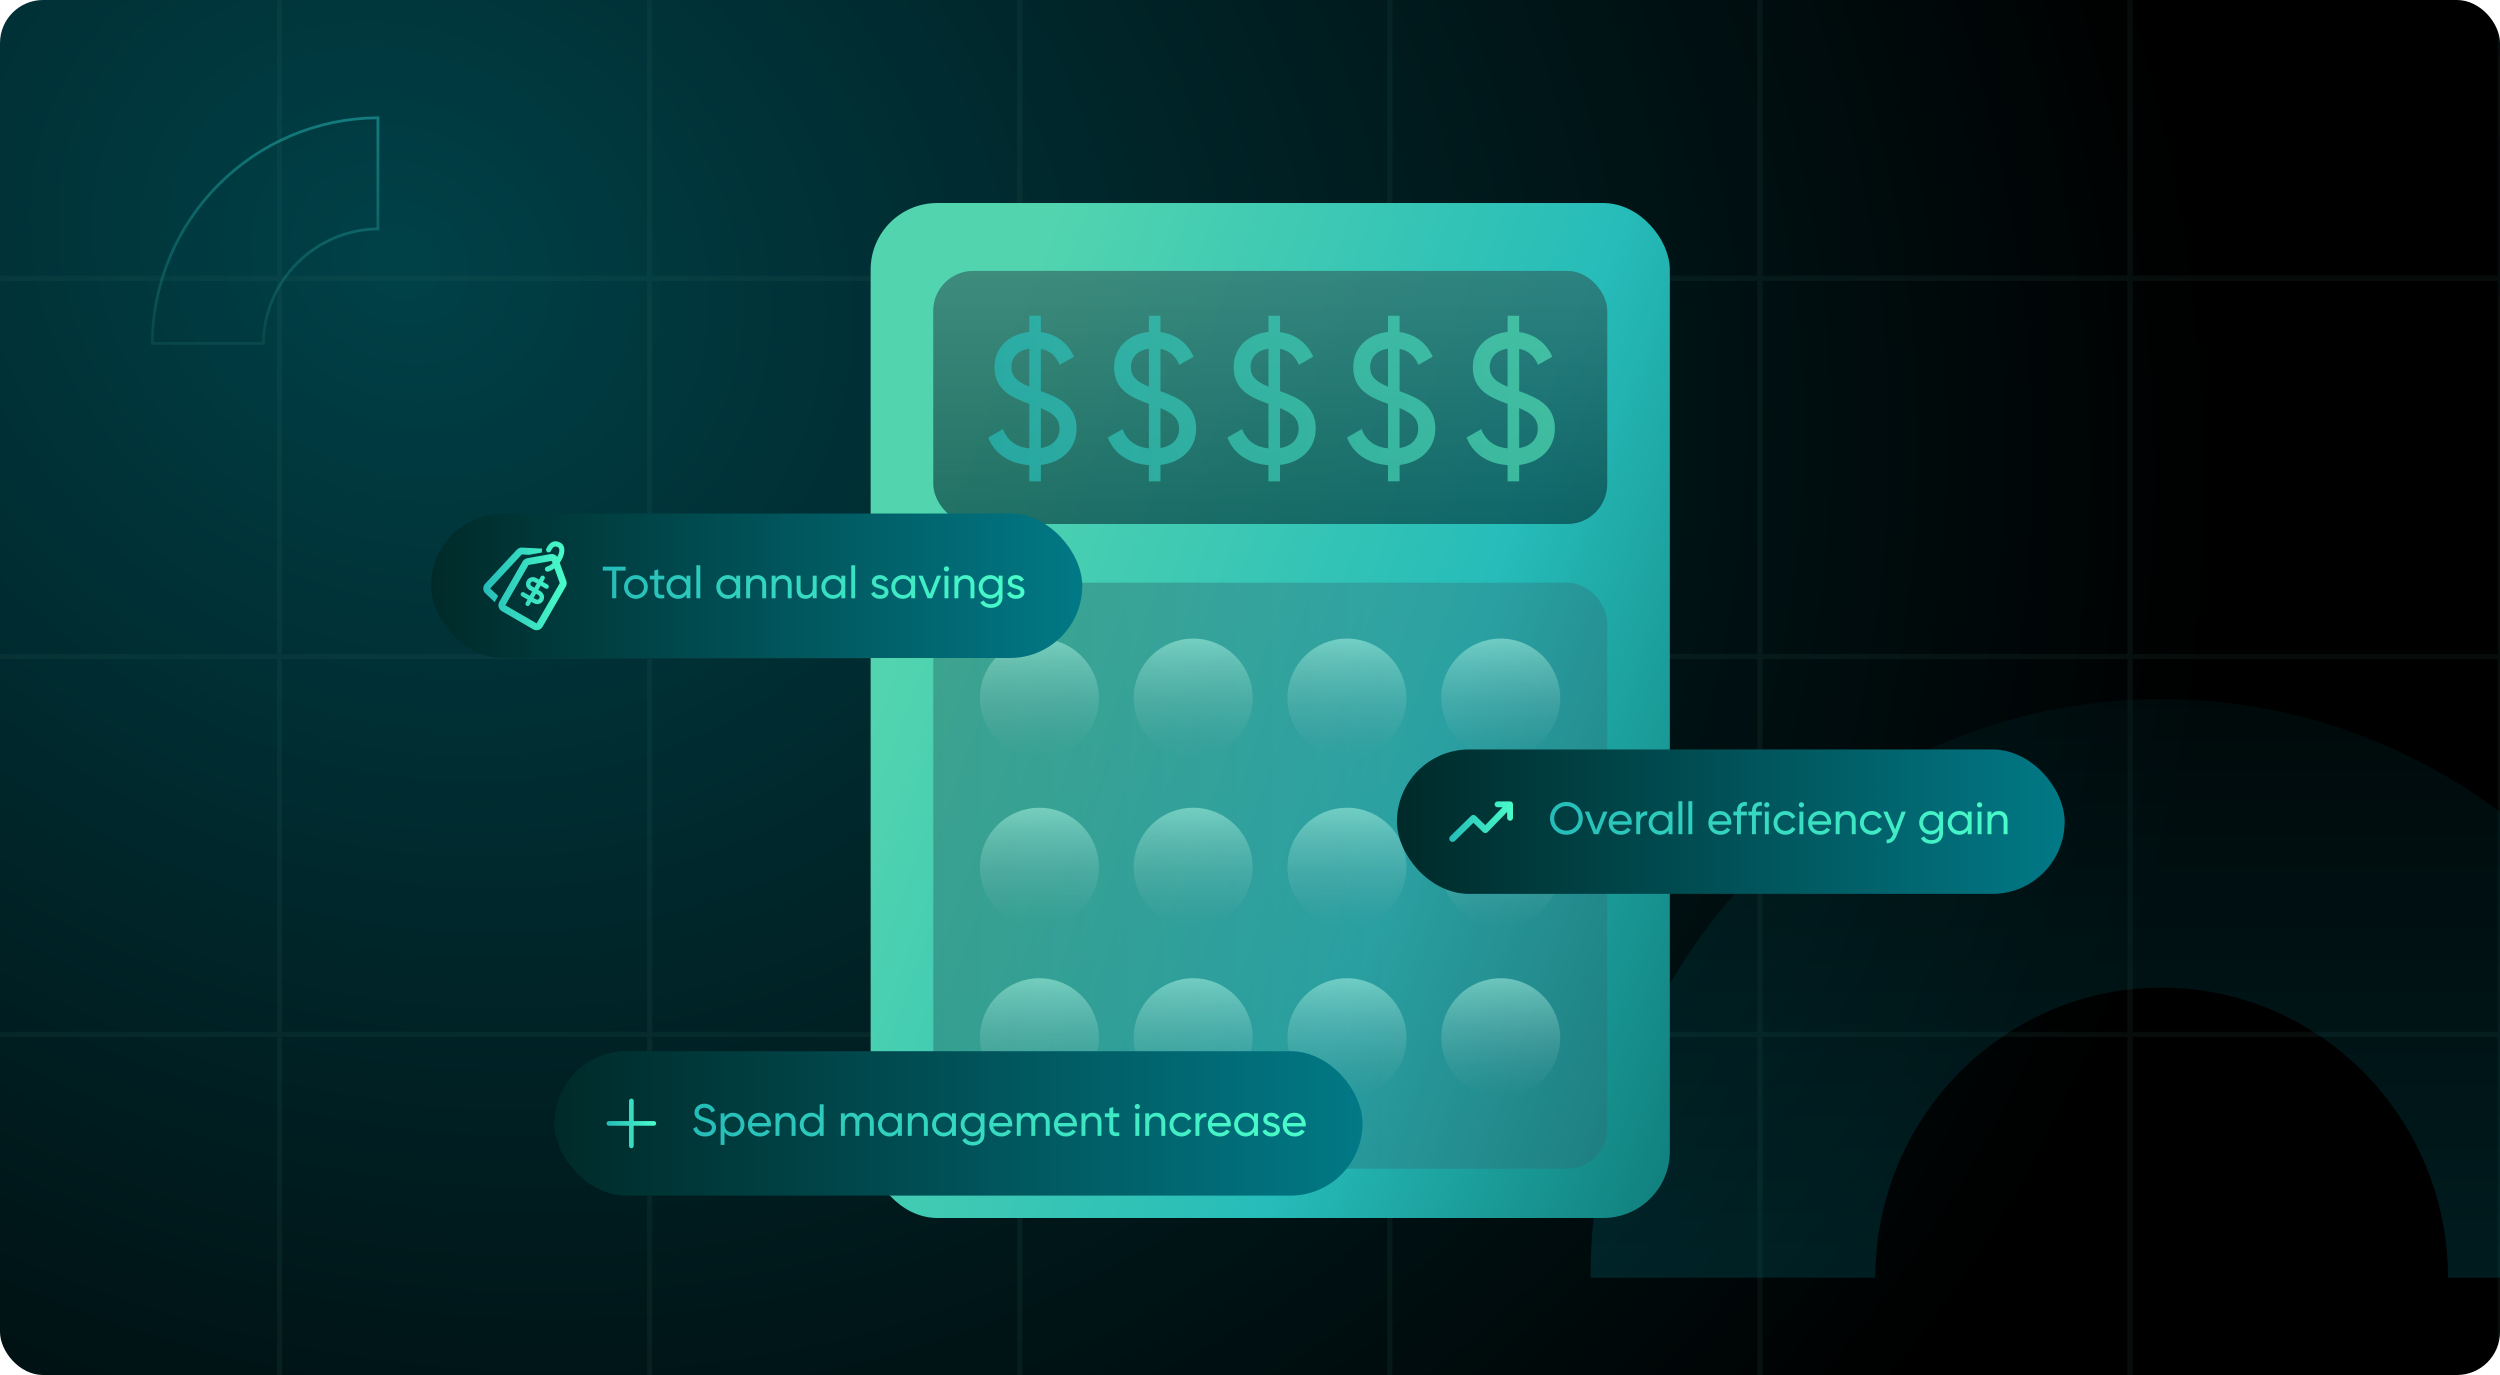 <svg width="300" height="165" viewBox="0 0 300 165" fill="none" xmlns="http://www.w3.org/2000/svg">
<g clip-path="url(#clip0_396_11279)">
<rect width="300" height="165" rx="5.172" fill="url(#paint0_radial_396_11279)"/>
<g opacity="0.1">
<path d="M1587.97 -11.949H-10.861V1167.29H1587.97V-11.949Z" stroke="#64AE8F" stroke-width="0.571" stroke-miterlimit="10"/>
<path d="M1587.97 -11.949H-10.861V1167.29H1587.97V-11.949Z" stroke="url(#paint1_linear_396_11279)" stroke-width="0.571" stroke-miterlimit="10"/>
<path d="M-10.861 124.121H1587.97" stroke="#64AE8F" stroke-width="0.571" stroke-miterlimit="10"/>
<path d="M-10.861 124.121H1587.97" stroke="url(#paint2_linear_396_11279)" stroke-width="0.571" stroke-miterlimit="10"/>
<path d="M-10.861 78.785H1587.97" stroke="#64AE8F" stroke-width="0.571" stroke-miterlimit="10"/>
<path d="M-10.861 78.785H1587.97" stroke="url(#paint3_linear_396_11279)" stroke-width="0.571" stroke-miterlimit="10"/>
<path d="M-10.861 33.385H1587.97" stroke="#64AE8F" stroke-width="0.571" stroke-miterlimit="10"/>
<path d="M-10.861 33.385H1587.97" stroke="url(#paint4_linear_396_11279)" stroke-width="0.571" stroke-miterlimit="10"/>
<path d="M300.021 -11.949V1167.29" stroke="#64AE8F" stroke-width="0.571" stroke-miterlimit="10"/>
<path d="M300.021 -11.949V1167.29" stroke="url(#paint5_linear_396_11279)" stroke-width="0.571" stroke-miterlimit="10"/>
<path d="M255.609 -11.949V1167.29" stroke="#64AE8F" stroke-width="0.571" stroke-miterlimit="10"/>
<path d="M255.609 -11.949V1167.29" stroke="url(#paint6_linear_396_11279)" stroke-width="0.571" stroke-miterlimit="10"/>
<path d="M211.197 -11.949V1167.29" stroke="#64AE8F" stroke-width="0.571" stroke-miterlimit="10"/>
<path d="M211.197 -11.949V1167.29" stroke="url(#paint7_linear_396_11279)" stroke-width="0.571" stroke-miterlimit="10"/>
<path d="M166.785 -11.949V1167.29" stroke="#64AE8F" stroke-width="0.571" stroke-miterlimit="10"/>
<path d="M166.785 -11.949V1167.29" stroke="url(#paint8_linear_396_11279)" stroke-width="0.571" stroke-miterlimit="10"/>
<path d="M122.375 -11.949V1167.29" stroke="#64AE8F" stroke-width="0.571" stroke-miterlimit="10"/>
<path d="M122.375 -11.949V1167.29" stroke="url(#paint9_linear_396_11279)" stroke-width="0.571" stroke-miterlimit="10"/>
<path d="M77.963 -11.949V1167.29" stroke="#64AE8F" stroke-width="0.571" stroke-miterlimit="10"/>
<path d="M77.963 -11.949V1167.29" stroke="url(#paint10_linear_396_11279)" stroke-width="0.571" stroke-miterlimit="10"/>
<path d="M33.551 -11.949V1167.29" stroke="#64AE8F" stroke-width="0.571" stroke-miterlimit="10"/>
<path d="M33.551 -11.949V1167.29" stroke="url(#paint11_linear_396_11279)" stroke-width="0.571" stroke-miterlimit="10"/>
</g>
<path opacity="0.2" d="M190.863 153.323C190.863 115.053 221.598 83.893 259.397 83.893C297.196 83.893 327.932 115.053 327.932 153.323L293.756 153.323C293.756 134.142 278.354 118.515 259.397 118.515C240.441 118.515 225.084 134.096 225.039 153.254C225.039 153.3 225.016 153.323 224.97 153.323L190.863 153.323Z" fill="url(#paint12_linear_396_11279)"/>
<g filter="url(#filter0_d_396_11279)">
<rect x="102.24" y="21.965" width="95.902" height="121.795" rx="7.992" fill="url(#paint13_linear_396_11279)"/>
<g opacity="0.6">
<rect x="109.754" y="30.117" width="80.877" height="30.369" rx="4.795" fill="#002E33"/>
<rect x="109.754" y="30.117" width="80.877" height="30.369" rx="4.795" fill="url(#paint14_linear_396_11279)"/>
</g>
<rect opacity="0.3" x="109.754" y="67.519" width="80.877" height="70.328" rx="4.795" fill="url(#paint15_linear_396_11279)"/>
<circle opacity="0.6" cx="122.491" cy="81.376" r="7.143" fill="url(#paint16_linear_396_11279)"/>
<circle opacity="0.6" cx="122.491" cy="101.674" r="7.143" fill="url(#paint17_linear_396_11279)"/>
<circle opacity="0.6" cx="122.491" cy="122.133" r="7.143" fill="url(#paint18_linear_396_11279)"/>
<circle opacity="0.6" cx="140.944" cy="81.376" r="7.143" fill="url(#paint19_linear_396_11279)"/>
<circle opacity="0.6" cx="140.944" cy="101.674" r="7.143" fill="url(#paint20_linear_396_11279)"/>
<circle opacity="0.6" cx="140.944" cy="122.133" r="7.143" fill="url(#paint21_linear_396_11279)"/>
<circle opacity="0.6" cx="159.397" cy="81.376" r="7.143" fill="url(#paint22_linear_396_11279)"/>
<circle opacity="0.6" cx="159.397" cy="101.674" r="7.143" fill="url(#paint23_linear_396_11279)"/>
<circle opacity="0.6" cx="159.397" cy="122.133" r="7.143" fill="url(#paint24_linear_396_11279)"/>
<circle opacity="0.6" cx="177.848" cy="81.376" r="7.143" fill="url(#paint25_linear_396_11279)"/>
<circle opacity="0.6" cx="177.848" cy="101.674" r="7.143" fill="url(#paint26_linear_396_11279)"/>
<circle opacity="0.6" cx="177.848" cy="122.133" r="7.143" fill="url(#paint27_linear_396_11279)"/>
<path opacity="0.7" d="M126.951 49.025C126.951 51.476 125.141 53.11 122.668 53.397V55.362H121.276V53.419C118.869 53.243 117.103 52.05 116.352 50.107L118.119 49.091C118.604 50.416 119.642 51.233 121.276 51.41V46.066C119.09 45.271 117.103 44.388 117.103 41.65C117.103 39.176 119.002 37.653 121.276 37.432V35.489H122.668V37.454C124.39 37.675 125.869 38.646 126.642 40.413L124.92 41.385C124.478 40.281 123.705 39.662 122.668 39.463V44.542C124.832 45.337 126.951 46.221 126.951 49.025ZM119.134 41.65C119.134 42.82 119.863 43.416 121.276 44.012V39.441C119.996 39.618 119.134 40.435 119.134 41.65ZM122.668 51.366C124.103 51.145 124.898 50.239 124.898 49.047C124.898 47.744 124.037 47.148 122.668 46.574V51.366ZM141.3 49.025C141.3 51.476 139.49 53.11 137.017 53.397V55.362H135.625V53.419C133.218 53.243 131.452 52.05 130.701 50.107L132.468 49.091C132.953 50.416 133.991 51.233 135.625 51.41V46.066C133.439 45.271 131.452 44.388 131.452 41.65C131.452 39.176 133.351 37.653 135.625 37.432V35.489H137.017V37.454C138.739 37.675 140.218 38.646 140.991 40.413L139.269 41.385C138.827 40.281 138.054 39.662 137.017 39.463V44.542C139.181 45.337 141.3 46.221 141.3 49.025ZM133.483 41.65C133.483 42.82 134.212 43.416 135.625 44.012V39.441C134.345 39.618 133.483 40.435 133.483 41.65ZM137.017 51.366C138.452 51.145 139.247 50.239 139.247 49.047C139.247 47.744 138.386 47.148 137.017 46.574V51.366ZM155.65 49.025C155.65 51.476 153.839 53.11 151.366 53.397V55.362H149.974V53.419C147.567 53.243 145.801 52.05 145.05 50.107L146.817 49.091C147.302 50.416 148.34 51.233 149.974 51.41V46.066C147.788 45.271 145.801 44.388 145.801 41.65C145.801 39.176 147.7 37.653 149.974 37.432V35.489H151.366V37.454C153.088 37.675 154.567 38.646 155.34 40.413L153.618 41.385C153.176 40.281 152.403 39.662 151.366 39.463V44.542C153.53 45.337 155.65 46.221 155.65 49.025ZM147.832 41.65C147.832 42.82 148.561 43.416 149.974 44.012V39.441C148.694 39.618 147.832 40.435 147.832 41.65ZM151.366 51.366C152.801 51.145 153.596 50.239 153.596 49.047C153.596 47.744 152.735 47.148 151.366 46.574V51.366ZM169.999 49.025C169.999 51.476 168.188 53.11 165.715 53.397V55.362H164.323V53.419C161.916 53.243 160.15 52.05 159.399 50.107L161.166 49.091C161.652 50.416 162.689 51.233 164.323 51.41V46.066C162.137 45.271 160.15 44.388 160.15 41.65C160.15 39.176 162.049 37.653 164.323 37.432V35.489H165.715V37.454C167.437 37.675 168.917 38.646 169.689 40.413L167.967 41.385C167.525 40.281 166.752 39.662 165.715 39.463V44.542C167.879 45.337 169.999 46.221 169.999 49.025ZM162.181 41.65C162.181 42.82 162.91 43.416 164.323 44.012V39.441C163.043 39.618 162.181 40.435 162.181 41.65ZM165.715 51.366C167.15 51.145 167.945 50.239 167.945 49.047C167.945 47.744 167.084 47.148 165.715 46.574V51.366ZM184.348 49.025C184.348 51.476 182.537 53.11 180.064 53.397V55.362H178.672V53.419C176.266 53.243 174.499 52.05 173.748 50.107L175.515 49.091C176.001 50.416 177.038 51.233 178.672 51.41V46.066C176.486 45.271 174.499 44.388 174.499 41.65C174.499 39.176 176.398 37.653 178.672 37.432V35.489H180.064V37.454C181.786 37.675 183.266 38.646 184.038 40.413L182.316 41.385C181.874 40.281 181.101 39.662 180.064 39.463V44.542C182.228 45.337 184.348 46.221 184.348 49.025ZM176.53 41.65C176.53 42.82 177.259 43.416 178.672 44.012V39.441C177.392 39.618 176.53 40.435 176.53 41.65ZM180.064 51.366C181.499 51.145 182.294 50.239 182.294 49.047C182.294 47.744 181.433 47.148 180.064 46.574V51.366Z" fill="url(#paint28_linear_396_11279)"/>
</g>
<g filter="url(#filter1_d_396_11279)">
<rect x="51.725" y="60.879" width="78.147" height="17.333" rx="8.666" fill="url(#paint29_linear_396_11279)"/>
<path d="M65.556 65.105C65.946 64.26 66.566 63.984 67.275 64.394C67.987 64.808 67.784 65.922 67.168 66.785L67.951 68.944C68.034 69.174 68.012 69.429 67.89 69.641L65.108 74.47C64.88 74.865 64.374 75.001 63.979 74.772L60.223 72.599C59.828 72.37 59.693 71.864 59.921 71.468L62.703 66.641C62.825 66.429 63.034 66.281 63.274 66.238L66.063 65.744C66.383 65.688 66.695 65.826 66.877 66.08C67.142 65.579 67.219 65.079 66.966 64.932C66.602 64.721 66.367 64.827 66.119 65.365C66.047 65.521 65.863 65.588 65.708 65.517C65.552 65.445 65.485 65.26 65.556 65.105ZM63.419 67.054L60.638 71.885L64.394 74.06L67.174 69.23L66.531 67.456C66.298 67.636 66.044 67.775 65.779 67.846C65.614 67.89 65.445 67.791 65.4 67.626C65.356 67.46 65.454 67.29 65.619 67.245C65.864 67.179 66.098 67.028 66.305 66.834L66.207 66.56L63.419 67.054ZM64.884 68.458C64.958 68.33 65.121 68.287 65.249 68.36C65.376 68.434 65.421 68.598 65.347 68.726L65.146 69.074L65.723 69.409C65.851 69.483 65.895 69.647 65.822 69.774C65.748 69.902 65.585 69.947 65.457 69.873L64.879 69.538L64.59 70.042L64.874 70.206C65.268 70.434 65.404 70.942 65.176 71.337C64.949 71.732 64.444 71.866 64.049 71.638L63.766 71.474L63.551 71.847C63.478 71.975 63.313 72.017 63.185 71.943C63.058 71.869 63.013 71.706 63.087 71.578L63.301 71.204L62.61 70.804C62.483 70.73 62.438 70.566 62.511 70.438C62.585 70.31 62.749 70.266 62.877 70.34L63.569 70.741L63.859 70.237L63.531 70.047C63.137 69.818 63.001 69.312 63.228 68.917C63.456 68.522 63.96 68.388 64.354 68.616L64.683 68.807L64.884 68.458ZM65.057 65.086C65.034 65.363 65.011 65.561 64.978 65.568C64.666 65.624 63.938 65.752 63.484 65.833L62.614 65.789L58.821 69.869L59.784 70.769L59.458 71.337C59.424 71.395 59.396 71.456 59.373 71.517L58.258 70.474C57.925 70.162 57.907 69.639 58.217 69.305L62.011 65.225C62.178 65.046 62.414 64.949 62.657 64.962L65.057 65.086ZM64.033 71.01L64.317 71.174C64.456 71.254 64.633 71.207 64.713 71.068C64.793 70.929 64.745 70.75 64.607 70.67L64.323 70.506L64.033 71.01ZM64.088 69.08C63.949 69 63.771 69.046 63.691 69.186C63.611 69.324 63.659 69.502 63.797 69.583L64.127 69.773L64.417 69.27L64.088 69.08Z" fill="url(#paint30_linear_396_11279)"/>
<path d="M75.077 67.251V67.728H73.955V71.045H73.456V67.728H72.34V67.251H75.077ZM76.309 71.115C75.517 71.115 74.883 70.492 74.883 69.69C74.883 68.888 75.517 68.264 76.309 68.264C77.1 68.264 77.74 68.888 77.74 69.69C77.74 70.492 77.1 71.115 76.309 71.115ZM76.309 70.655C76.851 70.655 77.268 70.237 77.268 69.69C77.268 69.142 76.851 68.725 76.309 68.725C75.772 68.725 75.355 69.142 75.355 69.69C75.355 70.237 75.772 70.655 76.309 70.655ZM79.712 68.79H78.991V70.259C78.991 70.671 79.229 70.644 79.712 70.622V71.045C78.899 71.153 78.519 70.936 78.519 70.259V68.79H77.983V68.335H78.519V67.717L78.991 67.576V68.335H79.712V68.79ZM82.376 68.335H82.848V71.045H82.376V70.579C82.16 70.909 81.813 71.115 81.352 71.115C80.599 71.115 79.981 70.492 79.981 69.69C79.981 68.888 80.599 68.264 81.352 68.264C81.813 68.264 82.16 68.47 82.376 68.801V68.335ZM81.412 70.66C81.959 70.66 82.376 70.243 82.376 69.69C82.376 69.137 81.959 68.72 81.412 68.72C80.87 68.72 80.452 69.137 80.452 69.69C80.452 70.243 80.87 70.66 81.412 70.66ZM83.562 71.045V67.088H84.034V71.045H83.562ZM88.353 68.335H88.824V71.045H88.353V70.579C88.136 70.909 87.789 71.115 87.328 71.115C86.575 71.115 85.957 70.492 85.957 69.69C85.957 68.888 86.575 68.264 87.328 68.264C87.789 68.264 88.136 68.47 88.353 68.801V68.335ZM87.388 70.66C87.935 70.66 88.353 70.243 88.353 69.69C88.353 69.137 87.935 68.72 87.388 68.72C86.846 68.72 86.428 69.137 86.428 69.69C86.428 70.243 86.846 70.66 87.388 70.66ZM90.888 68.264C91.523 68.264 91.94 68.687 91.94 69.381V71.045H91.468V69.408C91.468 68.963 91.214 68.714 90.796 68.714C90.363 68.714 90.01 68.969 90.01 69.609V71.045H89.539V68.335H90.01V68.725C90.211 68.405 90.509 68.264 90.888 68.264ZM93.948 68.264C94.582 68.264 95 68.687 95 69.381V71.045H94.528V69.408C94.528 68.963 94.273 68.714 93.856 68.714C93.422 68.714 93.07 68.969 93.07 69.609V71.045H92.598V68.335H93.07V68.725C93.27 68.405 93.569 68.264 93.948 68.264ZM97.528 68.335H97.999V71.045H97.528V70.655C97.327 70.975 97.029 71.115 96.65 71.115C96.016 71.115 95.598 70.693 95.598 69.999V68.335H96.07V69.972C96.07 70.416 96.325 70.665 96.742 70.665C97.176 70.665 97.528 70.411 97.528 69.771V68.335ZM100.962 68.335H101.433V71.045H100.962V70.579C100.745 70.909 100.398 71.115 99.937 71.115C99.184 71.115 98.566 70.492 98.566 69.69C98.566 68.888 99.184 68.264 99.937 68.264C100.398 68.264 100.745 68.47 100.962 68.801V68.335ZM99.997 70.66C100.544 70.66 100.962 70.243 100.962 69.69C100.962 69.137 100.544 68.72 99.997 68.72C99.455 68.72 99.037 69.137 99.037 69.69C99.037 70.243 99.455 70.66 99.997 70.66ZM102.148 71.045V67.088H102.619V71.045H102.148ZM105.1 69.067C105.1 69.647 106.618 69.305 106.618 70.302C106.618 70.806 106.184 71.115 105.604 71.115C105.062 71.115 104.683 70.855 104.526 70.481L104.932 70.248C105.019 70.508 105.268 70.671 105.604 70.671C105.892 70.671 106.141 70.568 106.141 70.302C106.141 69.722 104.623 70.053 104.623 69.072C104.623 68.595 105.035 68.264 105.583 68.264C106.027 68.264 106.385 68.476 106.558 68.828L106.163 69.05C106.06 68.806 105.821 68.703 105.583 68.703C105.339 68.703 105.1 68.823 105.1 69.067ZM109.346 68.335H109.818V71.045H109.346V70.579C109.129 70.909 108.783 71.115 108.322 71.115C107.568 71.115 106.95 70.492 106.95 69.69C106.95 68.888 107.568 68.264 108.322 68.264C108.783 68.264 109.129 68.47 109.346 68.801V68.335ZM108.381 70.66C108.929 70.66 109.346 70.243 109.346 69.69C109.346 69.137 108.929 68.72 108.381 68.72C107.839 68.72 107.422 69.137 107.422 69.69C107.422 70.243 107.839 70.66 108.381 70.66ZM112.429 68.335H112.939L111.855 71.045H111.302L110.218 68.335H110.727L111.578 70.541L112.429 68.335ZM113.576 67.841C113.397 67.841 113.256 67.701 113.256 67.527C113.256 67.354 113.397 67.207 113.576 67.207C113.75 67.207 113.891 67.354 113.891 67.527C113.891 67.701 113.75 67.841 113.576 67.841ZM113.338 71.045V68.335H113.809V71.045H113.338ZM115.878 68.264C116.513 68.264 116.93 68.687 116.93 69.381V71.045H116.458V69.408C116.458 68.963 116.204 68.714 115.786 68.714C115.353 68.714 115 68.969 115 69.609V71.045H114.529V68.335H115V68.725C115.201 68.405 115.499 68.264 115.878 68.264ZM119.838 68.335H120.304V70.931C120.304 71.777 119.626 72.2 118.922 72.2C118.315 72.2 117.859 71.966 117.637 71.538L118.049 71.305C118.174 71.56 118.401 71.76 118.933 71.76C119.496 71.76 119.838 71.441 119.838 70.931V70.546C119.621 70.877 119.274 71.088 118.819 71.088C118.049 71.088 117.437 70.465 117.437 69.674C117.437 68.888 118.049 68.264 118.819 68.264C119.274 68.264 119.621 68.47 119.838 68.801V68.335ZM118.873 70.638C119.42 70.638 119.838 70.221 119.838 69.674C119.838 69.132 119.42 68.714 118.873 68.714C118.326 68.714 117.908 69.132 117.908 69.674C117.908 70.221 118.326 70.638 118.873 70.638ZM121.42 69.067C121.42 69.647 122.937 69.305 122.937 70.302C122.937 70.806 122.504 71.115 121.924 71.115C121.382 71.115 121.002 70.855 120.845 70.481L121.252 70.248C121.338 70.508 121.588 70.671 121.924 70.671C122.211 70.671 122.46 70.568 122.46 70.302C122.46 69.722 120.943 70.053 120.943 69.072C120.943 68.595 121.355 68.264 121.902 68.264C122.347 68.264 122.704 68.476 122.878 68.828L122.482 69.05C122.379 68.806 122.141 68.703 121.902 68.703C121.658 68.703 121.42 68.823 121.42 69.067Z" fill="url(#paint31_linear_396_11279)"/>
</g>
<g filter="url(#filter2_d_396_11279)">
<rect x="167.635" y="89.189" width="80.123" height="17.333" rx="8.666" fill="url(#paint32_linear_396_11279)"/>
<path d="M181.206 95.424C181.4 95.424 181.557 95.581 181.557 95.774V97.394C181.557 97.588 181.4 97.745 181.206 97.745C181.013 97.745 180.857 97.588 180.857 97.394V96.686L178.519 99.103C178.367 99.259 178.116 99.263 177.96 99.11L176.81 97.987L174.576 100.176C174.421 100.328 174.171 100.326 174.019 100.171C173.866 100.016 173.869 99.766 174.025 99.613L176.533 97.155C176.686 97.005 176.931 97.005 177.084 97.154L178.228 98.27L180.304 96.125H179.702C179.509 96.125 179.353 95.968 179.353 95.774C179.353 95.581 179.509 95.424 179.702 95.424H181.206Z" fill="url(#paint33_linear_396_11279)"/>
<path d="M187.967 99.426C186.867 99.426 186.005 98.548 186.005 97.458C186.005 96.363 186.867 95.491 187.967 95.491C189.067 95.491 189.935 96.363 189.935 97.458C189.935 98.548 189.067 99.426 187.967 99.426ZM187.967 98.933C188.796 98.933 189.431 98.288 189.431 97.458C189.431 96.624 188.796 95.978 187.967 95.978C187.138 95.978 186.503 96.624 186.503 97.458C186.503 98.288 187.138 98.933 187.967 98.933ZM192.389 96.645H192.899L191.814 99.356H191.262L190.177 96.645H190.687L191.538 98.851L192.389 96.645ZM193.522 98.217C193.614 98.705 193.999 98.981 194.503 98.981C194.877 98.981 195.148 98.808 195.284 98.586L195.685 98.813C195.446 99.182 195.034 99.426 194.492 99.426C193.62 99.426 193.04 98.813 193.04 98C193.04 97.198 193.614 96.575 194.46 96.575C195.278 96.575 195.81 97.247 195.81 98.006C195.81 98.076 195.804 98.147 195.793 98.217H193.522ZM194.46 97.019C193.95 97.019 193.598 97.334 193.522 97.805H195.333C195.251 97.269 194.866 97.019 194.46 97.019ZM196.823 97.101C196.997 96.721 197.327 96.597 197.669 96.597V97.09C197.262 97.073 196.823 97.279 196.823 97.919V99.356H196.352V96.645H196.823V97.101ZM200.226 96.645H200.698V99.356H200.226V98.889C200.009 99.22 199.662 99.426 199.202 99.426C198.448 99.426 197.83 98.803 197.83 98C197.83 97.198 198.448 96.575 199.202 96.575C199.662 96.575 200.009 96.781 200.226 97.111V96.645ZM199.261 98.971C199.809 98.971 200.226 98.553 200.226 98C200.226 97.448 199.809 97.03 199.261 97.03C198.719 97.03 198.302 97.448 198.302 98C198.302 98.553 198.719 98.971 199.261 98.971ZM201.412 99.356V95.399H201.884V99.356H201.412ZM202.603 99.356V95.399H203.075V99.356H202.603ZM205.48 98.217C205.572 98.705 205.957 98.981 206.461 98.981C206.835 98.981 207.106 98.808 207.241 98.586L207.643 98.813C207.404 99.182 206.992 99.426 206.45 99.426C205.577 99.426 204.997 98.813 204.997 98C204.997 97.198 205.572 96.575 206.418 96.575C207.236 96.575 207.767 97.247 207.767 98.006C207.767 98.076 207.762 98.147 207.751 98.217H205.48ZM206.418 97.019C205.908 97.019 205.556 97.334 205.48 97.805H207.29C207.209 97.269 206.824 97.019 206.418 97.019ZM209.623 95.946C209.151 95.908 208.908 96.092 208.908 96.564V96.645H209.623V97.101H208.908V99.356H208.436V97.101H208.002V96.645H208.436V96.564C208.436 95.843 208.848 95.436 209.623 95.491V95.946ZM211.423 95.946C210.951 95.908 210.707 96.092 210.707 96.564V96.645H211.423V97.101H210.707V99.356H210.236V97.101H209.802V96.645H210.236V96.564C210.236 95.843 210.648 95.436 211.423 95.491V95.946ZM212.02 96.152C211.841 96.152 211.701 96.011 211.701 95.838C211.701 95.664 211.841 95.518 212.02 95.518C212.194 95.518 212.335 95.664 212.335 95.838C212.335 96.011 212.194 96.152 212.02 96.152ZM211.782 99.356V96.645H212.253V99.356H211.782ZM214.247 99.426C213.428 99.426 212.821 98.803 212.821 98C212.821 97.198 213.428 96.575 214.247 96.575C214.783 96.575 215.239 96.857 215.445 97.285L215.049 97.513C214.913 97.225 214.61 97.035 214.247 97.035C213.705 97.035 213.293 97.453 213.293 98C213.293 98.542 213.705 98.96 214.247 98.96C214.615 98.96 214.913 98.77 215.065 98.488L215.466 98.721C215.239 99.144 214.778 99.426 214.247 99.426ZM216.17 96.152C215.991 96.152 215.851 96.011 215.851 95.838C215.851 95.664 215.991 95.518 216.17 95.518C216.344 95.518 216.485 95.664 216.485 95.838C216.485 96.011 216.344 96.152 216.17 96.152ZM215.932 99.356V96.645H216.403V99.356H215.932ZM217.453 98.217C217.546 98.705 217.93 98.981 218.435 98.981C218.809 98.981 219.08 98.808 219.215 98.586L219.616 98.813C219.378 99.182 218.966 99.426 218.424 99.426C217.551 99.426 216.971 98.813 216.971 98C216.971 97.198 217.546 96.575 218.391 96.575C219.21 96.575 219.741 97.247 219.741 98.006C219.741 98.076 219.735 98.147 219.725 98.217H217.453ZM218.391 97.019C217.882 97.019 217.529 97.334 217.453 97.805H219.264C219.183 97.269 218.798 97.019 218.391 97.019ZM221.633 96.575C222.267 96.575 222.684 96.998 222.684 97.691V99.356H222.213V97.719C222.213 97.274 221.958 97.025 221.541 97.025C221.107 97.025 220.755 97.279 220.755 97.919V99.356H220.283V96.645H220.755V97.035C220.955 96.716 221.253 96.575 221.633 96.575ZM224.616 99.426C223.798 99.426 223.191 98.803 223.191 98C223.191 97.198 223.798 96.575 224.616 96.575C225.153 96.575 225.608 96.857 225.814 97.285L225.419 97.513C225.283 97.225 224.98 97.035 224.616 97.035C224.074 97.035 223.662 97.453 223.662 98C223.662 98.542 224.074 98.96 224.616 98.96C224.985 98.96 225.283 98.77 225.435 98.488L225.836 98.721C225.608 99.144 225.148 99.426 224.616 99.426ZM228.199 96.645H228.703L227.597 99.523C227.369 100.131 226.946 100.477 226.394 100.44V100C226.757 100.028 226.984 99.805 227.125 99.448L227.174 99.345L225.992 96.645H226.497L227.418 98.77L228.199 96.645ZM232.701 96.645H233.167V99.242C233.167 100.087 232.49 100.51 231.785 100.51C231.178 100.51 230.723 100.277 230.5 99.849L230.912 99.616C231.037 99.87 231.265 100.071 231.796 100.071C232.36 100.071 232.701 99.751 232.701 99.242V98.857C232.484 99.187 232.137 99.399 231.682 99.399C230.912 99.399 230.3 98.775 230.3 97.984C230.3 97.198 230.912 96.575 231.682 96.575C232.137 96.575 232.484 96.781 232.701 97.111V96.645ZM231.736 98.949C232.284 98.949 232.701 98.532 232.701 97.984C232.701 97.442 232.284 97.025 231.736 97.025C231.189 97.025 230.771 97.442 230.771 97.984C230.771 98.532 231.189 98.949 231.736 98.949ZM236.126 96.645H236.597V99.356H236.126V98.889C235.909 99.22 235.562 99.426 235.101 99.426C234.348 99.426 233.73 98.803 233.73 98C233.73 97.198 234.348 96.575 235.101 96.575C235.562 96.575 235.909 96.781 236.126 97.111V96.645ZM235.161 98.971C235.708 98.971 236.126 98.553 236.126 98C236.126 97.448 235.708 97.03 235.161 97.03C234.619 97.03 234.201 97.448 234.201 98C234.201 98.553 234.619 98.971 235.161 98.971ZM237.55 96.152C237.371 96.152 237.23 96.011 237.23 95.838C237.23 95.664 237.371 95.518 237.55 95.518C237.724 95.518 237.865 95.664 237.865 95.838C237.865 96.011 237.724 96.152 237.55 96.152ZM237.312 99.356V96.645H237.783V99.356H237.312ZM239.852 96.575C240.487 96.575 240.904 96.998 240.904 97.691V99.356H240.432V97.719C240.432 97.274 240.178 97.025 239.76 97.025C239.327 97.025 238.974 97.279 238.974 97.919V99.356H238.503V96.645H238.974V97.035C239.175 96.716 239.473 96.575 239.852 96.575Z" fill="url(#paint34_linear_396_11279)"/>
</g>
<g filter="url(#filter3_d_396_11279)">
<rect x="66.514" y="125.396" width="96.988" height="17.333" rx="8.666" fill="url(#paint35_linear_396_11279)"/>
<path d="M75.763 131.086C75.918 131.086 76.043 131.212 76.043 131.367V133.781H78.457C78.612 133.781 78.738 133.907 78.738 134.062C78.738 134.218 78.612 134.344 78.457 134.344H76.043V136.759C76.043 136.914 75.918 137.039 75.763 137.039C75.608 137.039 75.482 136.914 75.481 136.759V134.344H73.065C72.911 134.344 72.785 134.217 72.785 134.062C72.785 133.908 72.911 133.781 73.065 133.781H75.481V131.367C75.481 131.212 75.608 131.086 75.763 131.086Z" fill="url(#paint36_linear_396_11279)"/>
<path d="M84.612 135.633C83.891 135.633 83.376 135.27 83.176 134.701L83.609 134.451C83.745 134.869 84.07 135.14 84.623 135.14C85.159 135.14 85.425 134.896 85.425 134.554C85.425 134.164 85.089 134.034 84.531 133.86C83.924 133.665 83.338 133.476 83.338 132.771C83.338 132.088 83.897 131.698 84.531 131.698C85.154 131.698 85.604 132.05 85.815 132.527L85.393 132.771C85.257 132.446 84.991 132.186 84.531 132.186C84.124 132.186 83.842 132.402 83.842 132.749C83.842 133.102 84.108 133.232 84.639 133.4C85.3 133.617 85.924 133.812 85.924 134.543C85.924 135.21 85.387 135.633 84.612 135.633ZM87.968 132.782C88.721 132.782 89.339 133.405 89.339 134.207C89.339 135.01 88.721 135.633 87.968 135.633C87.507 135.633 87.16 135.427 86.944 135.096V136.647H86.472V132.852H86.944V133.318C87.16 132.988 87.507 132.782 87.968 132.782ZM87.908 135.178C88.45 135.178 88.868 134.76 88.868 134.207C88.868 133.655 88.45 133.237 87.908 133.237C87.361 133.237 86.944 133.655 86.944 134.207C86.944 134.76 87.361 135.178 87.908 135.178ZM90.233 134.424C90.325 134.912 90.71 135.188 91.214 135.188C91.588 135.188 91.859 135.015 91.994 134.793L92.395 135.02C92.157 135.389 91.745 135.633 91.203 135.633C90.33 135.633 89.75 135.02 89.75 134.207C89.75 133.405 90.325 132.782 91.17 132.782C91.989 132.782 92.52 133.454 92.52 134.213C92.52 134.283 92.515 134.354 92.504 134.424H90.233ZM91.17 133.226C90.661 133.226 90.308 133.541 90.233 134.012H92.043C91.962 133.476 91.577 133.226 91.17 133.226ZM94.412 132.782C95.046 132.782 95.463 133.205 95.463 133.898V135.562H94.992V133.926C94.992 133.481 94.737 133.232 94.32 133.232C93.886 133.232 93.534 133.486 93.534 134.126V135.562H93.062V132.852H93.534V133.243C93.734 132.923 94.032 132.782 94.412 132.782ZM98.366 131.768H98.837V135.562H98.366V135.096C98.149 135.427 97.802 135.633 97.341 135.633C96.588 135.633 95.97 135.01 95.97 134.207C95.97 133.405 96.588 132.782 97.341 132.782C97.802 132.782 98.149 132.988 98.366 133.318V131.768ZM97.401 135.178C97.948 135.178 98.366 134.76 98.366 134.207C98.366 133.655 97.948 133.237 97.401 133.237C96.859 133.237 96.442 133.655 96.442 134.207C96.442 134.76 96.859 135.178 97.401 135.178ZM103.834 132.782C104.436 132.782 104.853 133.199 104.853 133.877V135.562H104.381V133.893C104.381 133.465 104.143 133.232 103.785 133.232C103.406 133.232 103.118 133.47 103.118 134.056V135.562H102.647V133.893C102.647 133.465 102.425 133.232 102.072 133.232C101.709 133.232 101.379 133.47 101.379 134.056V135.562H100.907V132.852H101.379V133.215C101.574 132.912 101.856 132.782 102.186 132.782C102.555 132.782 102.826 132.95 102.983 133.243C103.173 132.934 103.482 132.782 103.834 132.782ZM107.751 132.852H108.223V135.562H107.751V135.096C107.534 135.427 107.187 135.633 106.726 135.633C105.973 135.633 105.355 135.01 105.355 134.207C105.355 133.405 105.973 132.782 106.726 132.782C107.187 132.782 107.534 132.988 107.751 133.318V132.852ZM106.786 135.178C107.334 135.178 107.751 134.76 107.751 134.207C107.751 133.655 107.334 133.237 106.786 133.237C106.244 133.237 105.827 133.655 105.827 134.207C105.827 134.76 106.244 135.178 106.786 135.178ZM110.287 132.782C110.921 132.782 111.338 133.205 111.338 133.898V135.562H110.867V133.926C110.867 133.481 110.612 133.232 110.195 133.232C109.761 133.232 109.409 133.486 109.409 134.126V135.562H108.937V132.852H109.409V133.243C109.609 132.923 109.907 132.782 110.287 132.782ZM114.241 132.852H114.712V135.562H114.241V135.096C114.024 135.427 113.677 135.633 113.216 135.633C112.463 135.633 111.845 135.01 111.845 134.207C111.845 133.405 112.463 132.782 113.216 132.782C113.677 132.782 114.024 132.988 114.241 133.318V132.852ZM113.276 135.178C113.823 135.178 114.241 134.76 114.241 134.207C114.241 133.655 113.823 133.237 113.276 133.237C112.734 133.237 112.316 133.655 112.316 134.207C112.316 134.76 112.734 135.178 113.276 135.178ZM117.676 132.852H118.142V135.449C118.142 136.294 117.465 136.717 116.76 136.717C116.153 136.717 115.698 136.484 115.475 136.056L115.887 135.823C116.012 136.077 116.24 136.278 116.771 136.278C117.335 136.278 117.676 135.958 117.676 135.449V135.064C117.459 135.394 117.112 135.606 116.657 135.606C115.887 135.606 115.275 134.983 115.275 134.191C115.275 133.405 115.887 132.782 116.657 132.782C117.112 132.782 117.459 132.988 117.676 133.318V132.852ZM116.711 135.156C117.259 135.156 117.676 134.739 117.676 134.191C117.676 133.649 117.259 133.232 116.711 133.232C116.164 133.232 115.746 133.649 115.746 134.191C115.746 134.739 116.164 135.156 116.711 135.156ZM119.187 134.424C119.28 134.912 119.664 135.188 120.169 135.188C120.543 135.188 120.814 135.015 120.949 134.793L121.35 135.02C121.112 135.389 120.7 135.633 120.158 135.633C119.285 135.633 118.705 135.02 118.705 134.207C118.705 133.405 119.28 132.782 120.125 132.782C120.944 132.782 121.475 133.454 121.475 134.213C121.475 134.283 121.469 134.354 121.459 134.424H119.187ZM120.125 133.226C119.616 133.226 119.263 133.541 119.187 134.012H120.998C120.917 133.476 120.532 133.226 120.125 133.226ZM124.944 132.782C125.546 132.782 125.963 133.199 125.963 133.877V135.562H125.491V133.893C125.491 133.465 125.253 133.232 124.895 133.232C124.516 133.232 124.228 133.47 124.228 134.056V135.562H123.757V133.893C123.757 133.465 123.535 133.232 123.182 133.232C122.819 133.232 122.489 133.47 122.489 134.056V135.562H122.017V132.852H122.489V133.215C122.684 132.912 122.966 132.782 123.296 132.782C123.665 132.782 123.936 132.95 124.093 133.243C124.283 132.934 124.592 132.782 124.944 132.782ZM126.948 134.424C127.04 134.912 127.425 135.188 127.929 135.188C128.303 135.188 128.574 135.015 128.709 134.793L129.11 135.02C128.872 135.389 128.46 135.633 127.918 135.633C127.045 135.633 126.465 135.02 126.465 134.207C126.465 133.405 127.04 132.782 127.885 132.782C128.704 132.782 129.235 133.454 129.235 134.213C129.235 134.283 129.23 134.354 129.219 134.424H126.948ZM127.885 133.226C127.376 133.226 127.023 133.541 126.948 134.012H128.758C128.677 133.476 128.292 133.226 127.885 133.226ZM131.127 132.782C131.761 132.782 132.178 133.205 132.178 133.898V135.562H131.707V133.926C131.707 133.481 131.452 133.232 131.035 133.232C130.601 133.232 130.249 133.486 130.249 134.126V135.562H129.777V132.852H130.249V133.243C130.449 132.923 130.747 132.782 131.127 132.782ZM134.311 133.308H133.59V134.777C133.59 135.188 133.829 135.161 134.311 135.14V135.562C133.498 135.671 133.118 135.454 133.118 134.777V133.308H132.582V132.852H133.118V132.234L133.59 132.093V132.852H134.311V133.308ZM136.479 132.359C136.3 132.359 136.159 132.218 136.159 132.045C136.159 131.871 136.3 131.725 136.479 131.725C136.652 131.725 136.793 131.871 136.793 132.045C136.793 132.218 136.652 132.359 136.479 132.359ZM136.24 135.562V132.852H136.712V135.562H136.24ZM138.781 132.782C139.415 132.782 139.832 133.205 139.832 133.898V135.562H139.361V133.926C139.361 133.481 139.106 133.232 138.689 133.232C138.255 133.232 137.903 133.486 137.903 134.126V135.562H137.431V132.852H137.903V133.243C138.103 132.923 138.402 132.782 138.781 132.782ZM141.765 135.633C140.946 135.633 140.339 135.01 140.339 134.207C140.339 133.405 140.946 132.782 141.765 132.782C142.301 132.782 142.757 133.064 142.963 133.492L142.567 133.72C142.431 133.432 142.128 133.243 141.765 133.243C141.223 133.243 140.811 133.66 140.811 134.207C140.811 134.749 141.223 135.167 141.765 135.167C142.133 135.167 142.431 134.977 142.583 134.695L142.984 134.928C142.757 135.351 142.296 135.633 141.765 135.633ZM143.927 133.308C144.1 132.928 144.431 132.804 144.772 132.804V133.297C144.366 133.281 143.927 133.486 143.927 134.126V135.562H143.455V132.852H143.927V133.308ZM145.416 134.424C145.508 134.912 145.893 135.188 146.397 135.188C146.771 135.188 147.042 135.015 147.178 134.793L147.579 135.02C147.34 135.389 146.928 135.633 146.386 135.633C145.514 135.633 144.934 135.02 144.934 134.207C144.934 133.405 145.508 132.782 146.354 132.782C147.172 132.782 147.704 133.454 147.704 134.213C147.704 134.283 147.698 134.354 147.687 134.424H145.416ZM146.354 133.226C145.844 133.226 145.492 133.541 145.416 134.012H147.227C147.145 133.476 146.76 133.226 146.354 133.226ZM150.484 132.852H150.956V135.562H150.484V135.096C150.268 135.427 149.921 135.633 149.46 135.633C148.706 135.633 148.089 135.01 148.089 134.207C148.089 133.405 148.706 132.782 149.46 132.782C149.921 132.782 150.268 132.988 150.484 133.318V132.852ZM149.52 135.178C150.067 135.178 150.484 134.76 150.484 134.207C150.484 133.655 150.067 133.237 149.52 133.237C148.978 133.237 148.56 133.655 148.56 134.207C148.56 134.76 148.978 135.178 149.52 135.178ZM152.072 133.584C152.072 134.164 153.589 133.823 153.589 134.82C153.589 135.324 153.156 135.633 152.576 135.633C152.034 135.633 151.654 135.373 151.497 134.999L151.904 134.766C151.99 135.026 152.24 135.188 152.576 135.188C152.863 135.188 153.112 135.086 153.112 134.82C153.112 134.24 151.595 134.571 151.595 133.589C151.595 133.112 152.007 132.782 152.554 132.782C152.999 132.782 153.356 132.993 153.53 133.346L153.134 133.568C153.031 133.324 152.793 133.221 152.554 133.221C152.31 133.221 152.072 133.34 152.072 133.584ZM154.404 134.424C154.496 134.912 154.881 135.188 155.385 135.188C155.759 135.188 156.03 135.015 156.166 134.793L156.567 135.02C156.329 135.389 155.917 135.633 155.375 135.633C154.502 135.633 153.922 135.02 153.922 134.207C153.922 133.405 154.496 132.782 155.342 132.782C156.16 132.782 156.692 133.454 156.692 134.213C156.692 134.283 156.686 134.354 156.675 134.424H154.404ZM155.342 133.226C154.832 133.226 154.48 133.541 154.404 134.012H156.215C156.133 133.476 155.749 133.226 155.342 133.226Z" fill="url(#paint37_linear_396_11279)"/>
</g>
<path opacity="0.5" d="M31.608 41.212C31.697 33.669 37.817 27.559 45.351 27.47L45.351 14.134C30.456 14.223 18.362 26.326 18.273 41.212L31.608 41.212Z" stroke="url(#paint38_linear_396_11279)" stroke-width="0.334"/>
</g>
<defs>
<filter id="filter0_d_396_11279" x="101.409" y="21.294" width="102.04" height="127.933" filterUnits="userSpaceOnUse" color-interpolation-filters="sRGB">
<feFlood flood-opacity="0" result="BackgroundImageFix"/>
<feColorMatrix in="SourceAlpha" type="matrix" values="0 0 0 0 0 0 0 0 0 0 0 0 0 0 0 0 0 0 127 0" result="hardAlpha"/>
<feMorphology radius="1.279" operator="dilate" in="SourceAlpha" result="effect1_dropShadow_396_11279"/>
<feOffset dx="2.238" dy="2.398"/>
<feGaussianBlur stdDeviation="0.895"/>
<feColorMatrix type="matrix" values="0 0 0 0 0.001 0 0 0 0 0.155 0 0 0 0 0.172 0 0 0 1 0"/>
<feBlend mode="normal" in2="BackgroundImageFix" result="effect1_dropShadow_396_11279"/>
<feBlend mode="normal" in="SourceGraphic" in2="effect1_dropShadow_396_11279" result="shape"/>
</filter>
<filter id="filter1_d_396_11279" x="50.232" y="60.133" width="81.132" height="20.318" filterUnits="userSpaceOnUse" color-interpolation-filters="sRGB">
<feFlood flood-opacity="0" result="BackgroundImageFix"/>
<feColorMatrix in="SourceAlpha" type="matrix" values="0 0 0 0 0 0 0 0 0 0 0 0 0 0 0 0 0 0 127 0" result="hardAlpha"/>
<feOffset dy="0.746"/>
<feGaussianBlur stdDeviation="0.746"/>
<feColorMatrix type="matrix" values="0 0 0 0 0 0 0 0 0 0 0 0 0 0 0 0 0 0 0.2 0"/>
<feBlend mode="normal" in2="BackgroundImageFix" result="effect1_dropShadow_396_11279"/>
<feBlend mode="normal" in="SourceGraphic" in2="effect1_dropShadow_396_11279" result="shape"/>
</filter>
<filter id="filter2_d_396_11279" x="166.142" y="88.443" width="83.109" height="20.32" filterUnits="userSpaceOnUse" color-interpolation-filters="sRGB">
<feFlood flood-opacity="0" result="BackgroundImageFix"/>
<feColorMatrix in="SourceAlpha" type="matrix" values="0 0 0 0 0 0 0 0 0 0 0 0 0 0 0 0 0 0 127 0" result="hardAlpha"/>
<feOffset dy="0.746"/>
<feGaussianBlur stdDeviation="0.746"/>
<feColorMatrix type="matrix" values="0 0 0 0 0 0 0 0 0 0 0 0 0 0 0 0 0 0 0.2 0"/>
<feBlend mode="normal" in2="BackgroundImageFix" result="effect1_dropShadow_396_11279"/>
<feBlend mode="normal" in="SourceGraphic" in2="effect1_dropShadow_396_11279" result="shape"/>
</filter>
<filter id="filter3_d_396_11279" x="65.021" y="124.65" width="99.974" height="20.32" filterUnits="userSpaceOnUse" color-interpolation-filters="sRGB">
<feFlood flood-opacity="0" result="BackgroundImageFix"/>
<feColorMatrix in="SourceAlpha" type="matrix" values="0 0 0 0 0 0 0 0 0 0 0 0 0 0 0 0 0 0 127 0" result="hardAlpha"/>
<feOffset dy="0.746"/>
<feGaussianBlur stdDeviation="0.746"/>
<feColorMatrix type="matrix" values="0 0 0 0 0 0 0 0 0 0 0 0 0 0 0 0 0 0 0.2 0"/>
<feBlend mode="normal" in2="BackgroundImageFix" result="effect1_dropShadow_396_11279"/>
<feBlend mode="normal" in="SourceGraphic" in2="effect1_dropShadow_396_11279" result="shape"/>
</filter>
<radialGradient id="paint0_radial_396_11279" cx="0" cy="0" r="1" gradientUnits="userSpaceOnUse" gradientTransform="translate(47.349 31.544) rotate(27.643) scale(226.626 194.711)">
<stop stop-color="#004148"/>
<stop offset="0.543" stop-color="#001D20"/>
<stop offset="1"/>
</radialGradient>
<linearGradient id="paint1_linear_396_11279" x1="153.886" y1="-682.55" x2="153.886" y2="1167.29" gradientUnits="userSpaceOnUse">
<stop stop-color="#406266"/>
<stop offset="1" stop-color="#31936A" stop-opacity="0.5"/>
</linearGradient>
<linearGradient id="paint2_linear_396_11279" x1="153.886" y1="123.552" x2="153.886" y2="125.121" gradientUnits="userSpaceOnUse">
<stop stop-color="#406266"/>
<stop offset="1" stop-color="#31936A" stop-opacity="0.5"/>
</linearGradient>
<linearGradient id="paint3_linear_396_11279" x1="153.886" y1="78.216" x2="153.886" y2="79.785" gradientUnits="userSpaceOnUse">
<stop stop-color="#406266"/>
<stop offset="1" stop-color="#31936A" stop-opacity="0.5"/>
</linearGradient>
<linearGradient id="paint4_linear_396_11279" x1="153.886" y1="32.816" x2="153.886" y2="34.385" gradientUnits="userSpaceOnUse">
<stop stop-color="#406266"/>
<stop offset="1" stop-color="#31936A" stop-opacity="0.5"/>
</linearGradient>
<linearGradient id="paint5_linear_396_11279" x1="300.125" y1="-682.55" x2="300.125" y2="1167.29" gradientUnits="userSpaceOnUse">
<stop stop-color="#406266"/>
<stop offset="1" stop-color="#31936A" stop-opacity="0.5"/>
</linearGradient>
<linearGradient id="paint6_linear_396_11279" x1="255.712" y1="-682.55" x2="255.712" y2="1167.29" gradientUnits="userSpaceOnUse">
<stop stop-color="#406266"/>
<stop offset="1" stop-color="#31936A" stop-opacity="0.5"/>
</linearGradient>
<linearGradient id="paint7_linear_396_11279" x1="211.3" y1="-682.55" x2="211.3" y2="1167.29" gradientUnits="userSpaceOnUse">
<stop stop-color="#406266"/>
<stop offset="1" stop-color="#31936A" stop-opacity="0.5"/>
</linearGradient>
<linearGradient id="paint8_linear_396_11279" x1="166.888" y1="-682.55" x2="166.888" y2="1167.29" gradientUnits="userSpaceOnUse">
<stop stop-color="#406266"/>
<stop offset="1" stop-color="#31936A" stop-opacity="0.5"/>
</linearGradient>
<linearGradient id="paint9_linear_396_11279" x1="122.478" y1="-682.55" x2="122.478" y2="1167.29" gradientUnits="userSpaceOnUse">
<stop stop-color="#406266"/>
<stop offset="1" stop-color="#31936A" stop-opacity="0.5"/>
</linearGradient>
<linearGradient id="paint10_linear_396_11279" x1="78.066" y1="-682.55" x2="78.066" y2="1167.29" gradientUnits="userSpaceOnUse">
<stop stop-color="#406266"/>
<stop offset="1" stop-color="#31936A" stop-opacity="0.5"/>
</linearGradient>
<linearGradient id="paint11_linear_396_11279" x1="33.654" y1="-682.55" x2="33.654" y2="1167.29" gradientUnits="userSpaceOnUse">
<stop stop-color="#406266"/>
<stop offset="1" stop-color="#31936A" stop-opacity="0.5"/>
</linearGradient>
<linearGradient id="paint12_linear_396_11279" x1="259.397" y1="83.893" x2="259.397" y2="153.323" gradientUnits="userSpaceOnUse">
<stop stop-color="#002E33"/>
<stop offset="1" stop-color="#008A99"/>
</linearGradient>
<linearGradient id="paint13_linear_396_11279" x1="102.24" y1="82.862" x2="210.29" y2="121.863" gradientUnits="userSpaceOnUse">
<stop stop-color="#52D4AF"/>
<stop offset="0.567" stop-color="#26BCB9"/>
<stop offset="1" stop-color="#0E7977"/>
</linearGradient>
<linearGradient id="paint14_linear_396_11279" x1="150.193" y1="30.117" x2="150.193" y2="60.486" gradientUnits="userSpaceOnUse">
<stop stop-color="#CCF1DE" stop-opacity="0.23"/>
<stop offset="1" stop-color="#CCF1DE" stop-opacity="0"/>
</linearGradient>
<linearGradient id="paint15_linear_396_11279" x1="163.614" y1="104.15" x2="109.754" y2="104.15" gradientUnits="userSpaceOnUse">
<stop stop-color="#355F6F"/>
<stop offset="1" stop-color="#153643"/>
</linearGradient>
<linearGradient id="paint16_linear_396_11279" x1="122.491" y1="74.232" x2="122.491" y2="88.519" gradientUnits="userSpaceOnUse">
<stop stop-color="#BAFFEB" stop-opacity="0.8"/>
<stop offset="1" stop-color="#79A8AA" stop-opacity="0"/>
</linearGradient>
<linearGradient id="paint17_linear_396_11279" x1="122.491" y1="94.531" x2="122.491" y2="108.817" gradientUnits="userSpaceOnUse">
<stop stop-color="#BAFFEB" stop-opacity="0.8"/>
<stop offset="1" stop-color="#79A8AA" stop-opacity="0"/>
</linearGradient>
<linearGradient id="paint18_linear_396_11279" x1="122.491" y1="114.99" x2="122.491" y2="129.276" gradientUnits="userSpaceOnUse">
<stop stop-color="#BAFFEB" stop-opacity="0.8"/>
<stop offset="1" stop-color="#79A8AA" stop-opacity="0"/>
</linearGradient>
<linearGradient id="paint19_linear_396_11279" x1="140.944" y1="74.232" x2="140.944" y2="88.519" gradientUnits="userSpaceOnUse">
<stop stop-color="#BAFFEB" stop-opacity="0.8"/>
<stop offset="1" stop-color="#79A8AA" stop-opacity="0"/>
</linearGradient>
<linearGradient id="paint20_linear_396_11279" x1="140.944" y1="94.531" x2="140.944" y2="108.817" gradientUnits="userSpaceOnUse">
<stop stop-color="#BAFFEB" stop-opacity="0.8"/>
<stop offset="1" stop-color="#79A8AA" stop-opacity="0"/>
</linearGradient>
<linearGradient id="paint21_linear_396_11279" x1="140.944" y1="114.99" x2="140.944" y2="129.276" gradientUnits="userSpaceOnUse">
<stop stop-color="#BAFFEB" stop-opacity="0.8"/>
<stop offset="1" stop-color="#79A8AA" stop-opacity="0"/>
</linearGradient>
<linearGradient id="paint22_linear_396_11279" x1="159.397" y1="74.232" x2="159.397" y2="88.519" gradientUnits="userSpaceOnUse">
<stop stop-color="#BAFFEB" stop-opacity="0.8"/>
<stop offset="1" stop-color="#79A8AA" stop-opacity="0"/>
</linearGradient>
<linearGradient id="paint23_linear_396_11279" x1="159.397" y1="94.531" x2="159.397" y2="108.817" gradientUnits="userSpaceOnUse">
<stop stop-color="#BAFFEB" stop-opacity="0.8"/>
<stop offset="1" stop-color="#79A8AA" stop-opacity="0"/>
</linearGradient>
<linearGradient id="paint24_linear_396_11279" x1="159.397" y1="114.99" x2="159.397" y2="129.276" gradientUnits="userSpaceOnUse">
<stop stop-color="#BAFFEB" stop-opacity="0.8"/>
<stop offset="1" stop-color="#79A8AA" stop-opacity="0"/>
</linearGradient>
<linearGradient id="paint25_linear_396_11279" x1="177.848" y1="74.232" x2="177.848" y2="88.519" gradientUnits="userSpaceOnUse">
<stop stop-color="#BAFFEB" stop-opacity="0.8"/>
<stop offset="1" stop-color="#79A8AA" stop-opacity="0"/>
</linearGradient>
<linearGradient id="paint26_linear_396_11279" x1="177.848" y1="94.531" x2="177.848" y2="108.817" gradientUnits="userSpaceOnUse">
<stop stop-color="#BAFFEB" stop-opacity="0.8"/>
<stop offset="1" stop-color="#79A8AA" stop-opacity="0"/>
</linearGradient>
<linearGradient id="paint27_linear_396_11279" x1="177.848" y1="114.99" x2="177.848" y2="129.276" gradientUnits="userSpaceOnUse">
<stop stop-color="#BAFFEB" stop-opacity="0.8"/>
<stop offset="1" stop-color="#79A8AA" stop-opacity="0"/>
</linearGradient>
<linearGradient id="paint28_linear_396_11279" x1="115.348" y1="45.154" x2="185.348" y2="45.154" gradientUnits="userSpaceOnUse">
<stop stop-color="#26BCB9"/>
<stop offset="1" stop-color="#51DDB4"/>
</linearGradient>
<linearGradient id="paint29_linear_396_11279" x1="51.725" y1="69.545" x2="129.871" y2="69.545" gradientUnits="userSpaceOnUse">
<stop stop-color="#002A29"/>
<stop offset="1" stop-color="#017986"/>
</linearGradient>
<linearGradient id="paint30_linear_396_11279" x1="57.996" y1="69.545" x2="68.001" y2="69.545" gradientUnits="userSpaceOnUse">
<stop stop-color="#26BCB9"/>
<stop offset="1" stop-color="#4AFDC9"/>
</linearGradient>
<linearGradient id="paint31_linear_396_11279" x1="72.242" y1="69.545" x2="123.242" y2="69.545" gradientUnits="userSpaceOnUse">
<stop stop-color="#26BCB9"/>
<stop offset="1" stop-color="#4AFDC9"/>
</linearGradient>
<linearGradient id="paint32_linear_396_11279" x1="167.635" y1="97.856" x2="247.758" y2="97.856" gradientUnits="userSpaceOnUse">
<stop stop-color="#002A29"/>
<stop offset="1" stop-color="#017986"/>
</linearGradient>
<linearGradient id="paint33_linear_396_11279" x1="173.906" y1="97.856" x2="181.557" y2="97.856" gradientUnits="userSpaceOnUse">
<stop stop-color="#26BCB9"/>
<stop offset="1" stop-color="#4AFDC9"/>
</linearGradient>
<linearGradient id="paint34_linear_396_11279" x1="185.799" y1="97.856" x2="241.799" y2="97.856" gradientUnits="userSpaceOnUse">
<stop stop-color="#26BCB9"/>
<stop offset="1" stop-color="#4AFDC9"/>
</linearGradient>
<linearGradient id="paint35_linear_396_11279" x1="66.514" y1="134.063" x2="163.502" y2="134.063" gradientUnits="userSpaceOnUse">
<stop stop-color="#002A29"/>
<stop offset="1" stop-color="#017986"/>
</linearGradient>
<linearGradient id="paint36_linear_396_11279" x1="72.785" y1="134.062" x2="78.738" y2="134.062" gradientUnits="userSpaceOnUse">
<stop stop-color="#26BCB9"/>
<stop offset="1" stop-color="#4AFDC9"/>
</linearGradient>
<linearGradient id="paint37_linear_396_11279" x1="82.981" y1="134.062" x2="156.98" y2="134.062" gradientUnits="userSpaceOnUse">
<stop stop-color="#26BCB9"/>
<stop offset="1" stop-color="#4AFDC9"/>
</linearGradient>
<linearGradient id="paint38_linear_396_11279" x1="31.81" y1="13.965" x2="31.81" y2="41.379" gradientUnits="userSpaceOnUse">
<stop stop-color="#26BCB9"/>
<stop offset="1" stop-color="#115655"/>
</linearGradient>
<clipPath id="clip0_396_11279">
<rect width="300" height="165" rx="5.172" fill="white"/>
</clipPath>
</defs>
</svg>
